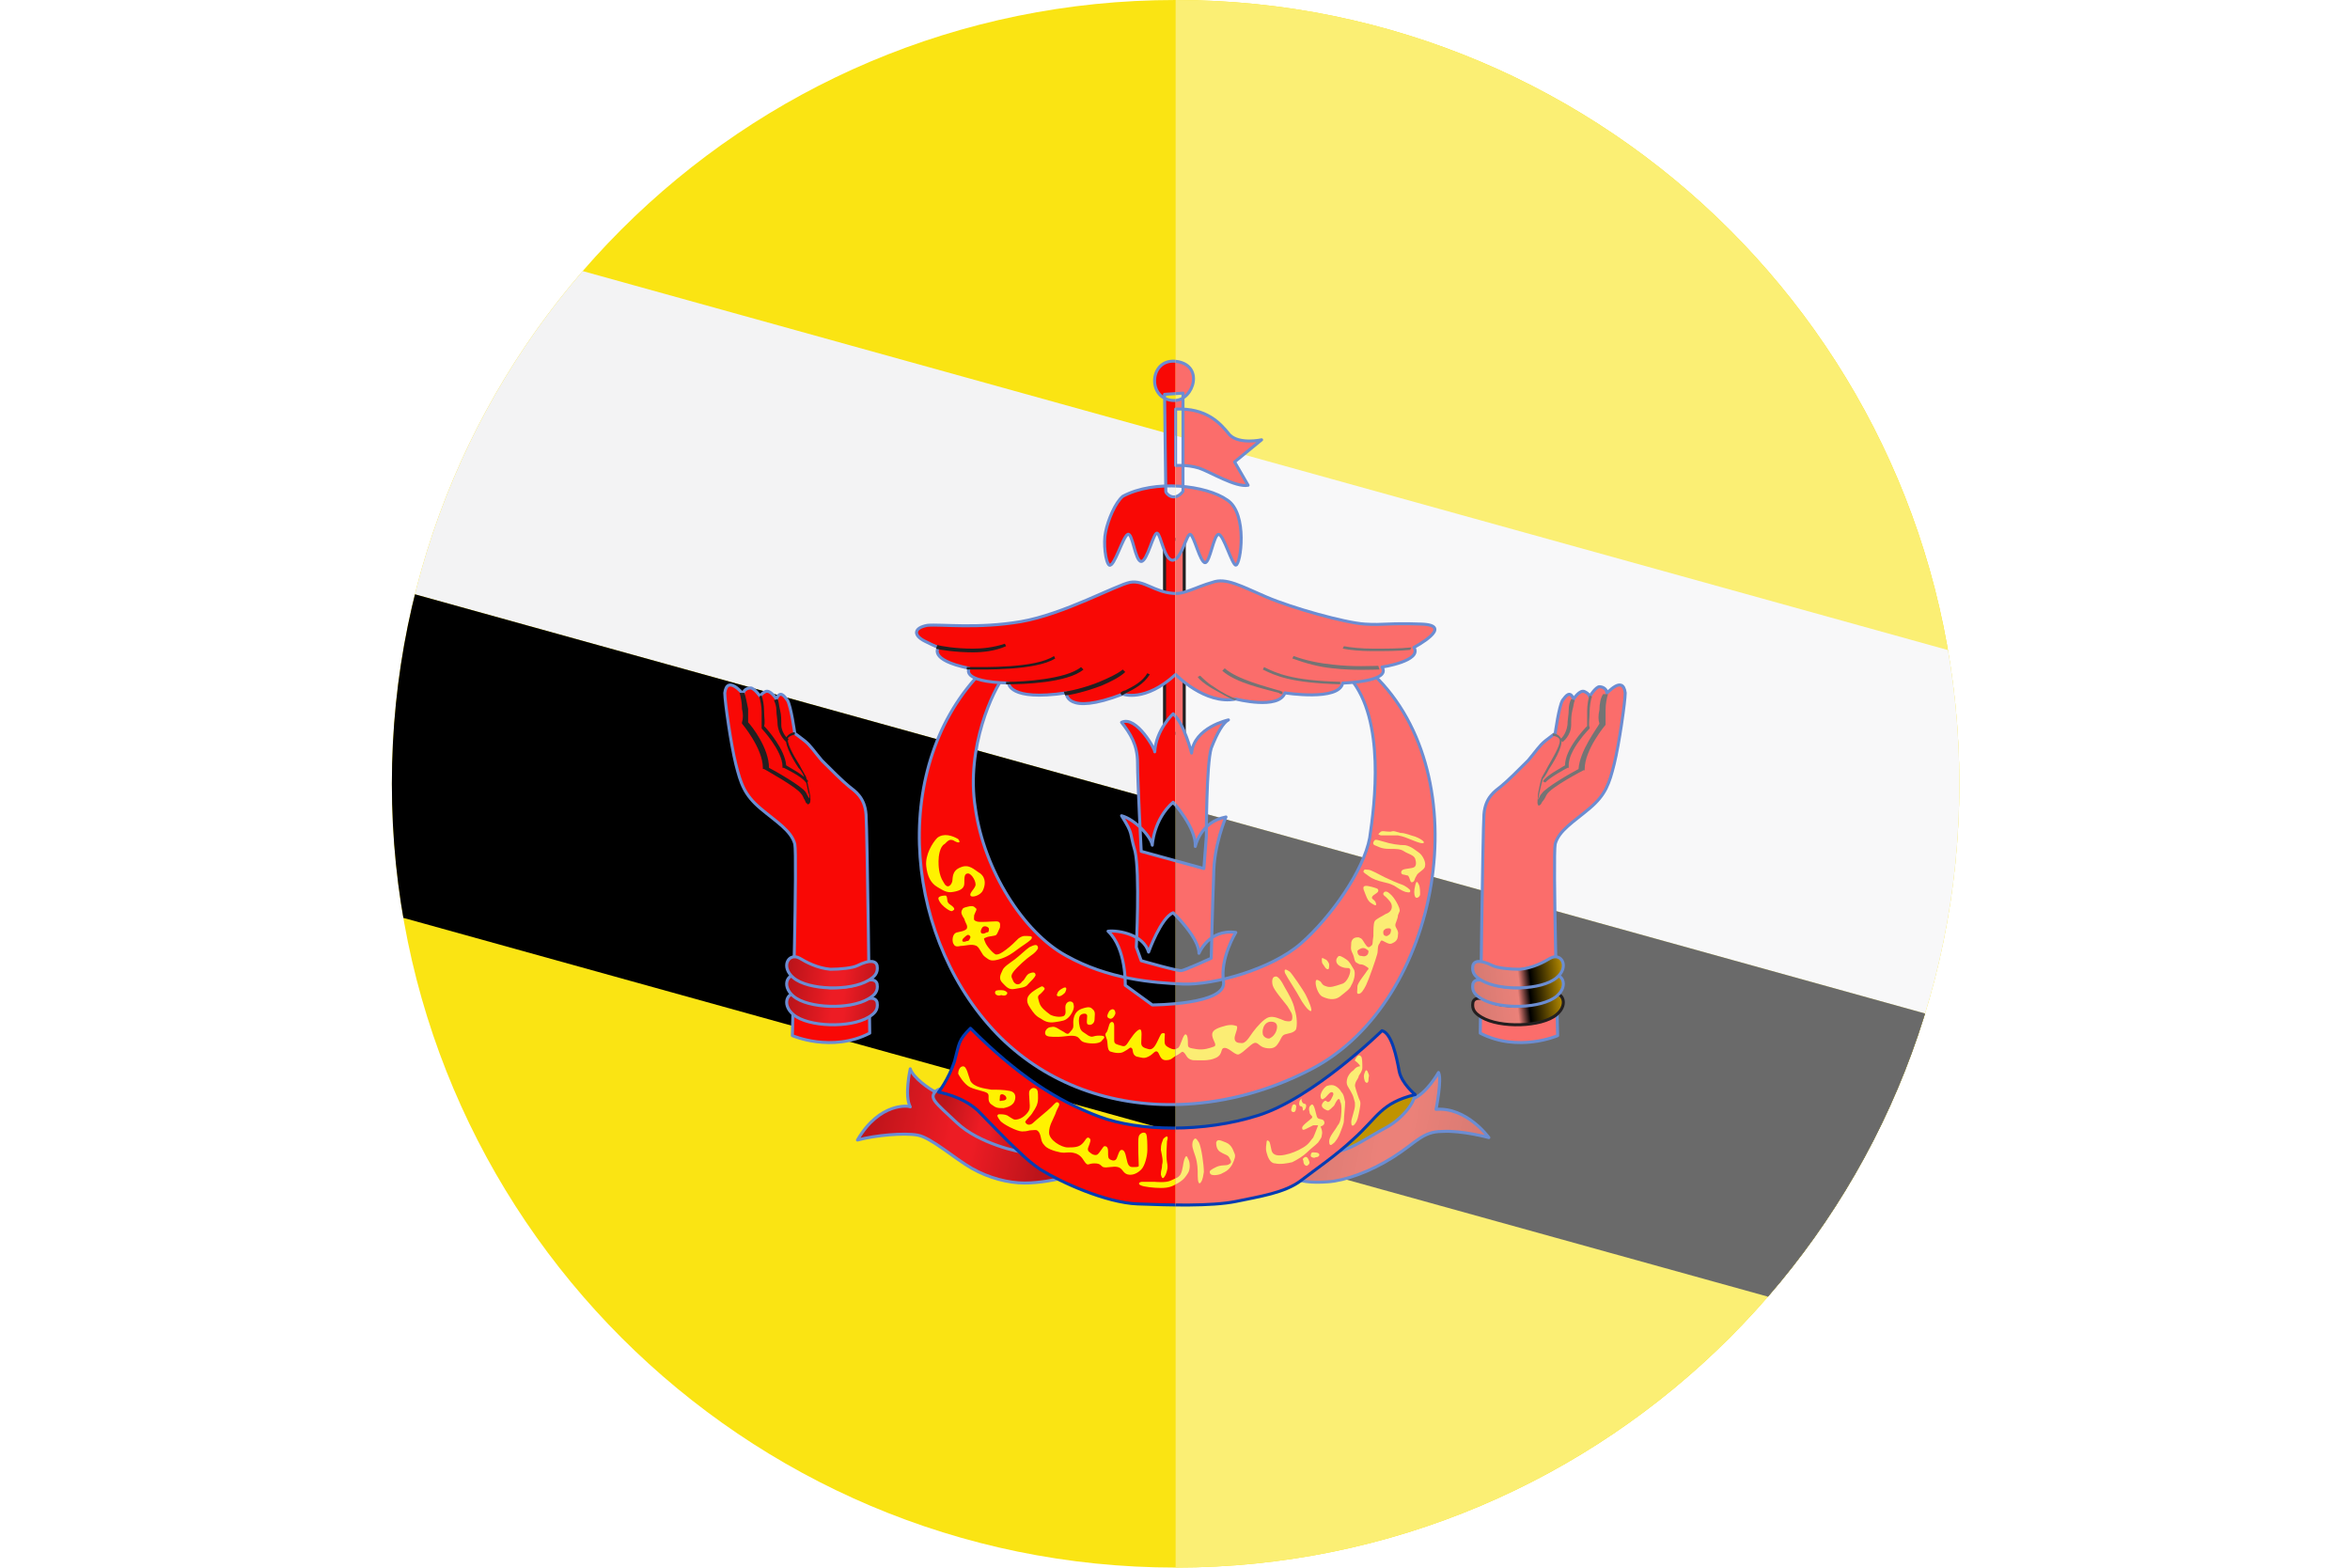 <svg xmlns="http://www.w3.org/2000/svg" xmlns:xlink="http://www.w3.org/1999/xlink" width="191.3" height="127.6" viewBox="0 0 191.3 127.6"><style type="text/css">.st0{clip-path:url(#SVGID_2_);} .st1{fill-rule:evenodd;clip-rule:evenodd;fill:#FAE413;} .st2{fill-rule:evenodd;clip-rule:evenodd;fill:#F3F3F4;} .st3{fill-rule:evenodd;clip-rule:evenodd;} .st4{fill-rule:evenodd;clip-rule:evenodd;fill:#F90805;stroke:#231F20;stroke-width:0.25;stroke-linecap:round;stroke-linejoin:round;stroke-miterlimit:2.414;} .st5{fill-rule:evenodd;clip-rule:evenodd;fill:url(#SVGID_3_);stroke:#6B8DD2;stroke-width:0.245;stroke-linecap:round;stroke-linejoin:round;stroke-miterlimit:2.414;} .st6{fill-rule:evenodd;clip-rule:evenodd;fill:#CF1126;stroke:#6B8DD2;stroke-width:0.245;stroke-linecap:round;stroke-linejoin:round;stroke-miterlimit:2.414;} .st7{fill-rule:evenodd;clip-rule:evenodd;fill:url(#SVGID_4_);stroke:#6B8DD2;stroke-width:0.245;stroke-linecap:round;stroke-linejoin:round;stroke-miterlimit:2.414;} .st8{fill-rule:evenodd;clip-rule:evenodd;fill:url(#SVGID_5_);stroke:#6B8DD2;stroke-width:0.245;stroke-linecap:round;stroke-linejoin:round;stroke-miterlimit:2.414;} .st9{fill-rule:evenodd;clip-rule:evenodd;fill:#F90805;stroke:#6B8DD2;stroke-width:0.245;stroke-linecap:round;stroke-linejoin:round;stroke-miterlimit:2.414;} .st10{fill-rule:evenodd;clip-rule:evenodd;fill:#F90805;stroke:#043CB2;stroke-width:0.245;stroke-linecap:round;stroke-linejoin:round;stroke-miterlimit:2.414;} .st11{fill:#231F20;} .st12{fill-rule:evenodd;clip-rule:evenodd;fill:url(#SVGID_6_);stroke:#6B8DD2;stroke-width:0.245;stroke-linecap:round;stroke-linejoin:round;stroke-miterlimit:2.414;} .st13{fill-rule:evenodd;clip-rule:evenodd;fill:url(#SVGID_7_);stroke:#6B8DD2;stroke-width:0.245;stroke-linecap:round;stroke-linejoin:round;stroke-miterlimit:2.414;} .st14{fill-rule:evenodd;clip-rule:evenodd;fill:url(#SVGID_8_);stroke:#6B8DD2;stroke-width:0.245;stroke-linecap:round;stroke-linejoin:round;stroke-miterlimit:2.414;} .st15{fill-rule:evenodd;clip-rule:evenodd;fill:url(#SVGID_9_);stroke:#231F20;stroke-width:0.245;stroke-linecap:round;stroke-linejoin:round;stroke-miterlimit:2.414;} .st16{fill-rule:evenodd;clip-rule:evenodd;fill:url(#SVGID_10_);stroke:#6B8DD2;stroke-width:0.245;stroke-linecap:round;stroke-linejoin:round;stroke-miterlimit:2.414;} .st17{fill-rule:evenodd;clip-rule:evenodd;fill:url(#SVGID_11_);stroke:#6B8DD2;stroke-width:0.245;stroke-linecap:round;stroke-linejoin:round;stroke-miterlimit:2.414;} .st18{fill-rule:evenodd;clip-rule:evenodd;fill:#FFF200;} .st19{clip-path:url(#SVGID_13_);} .st20{clip-path:url(#SVGID_15_);} .st21{fill-rule:evenodd;clip-rule:evenodd;fill:#FBEF74;} .st22{fill-rule:evenodd;clip-rule:evenodd;fill:#F8F8F9;} .st23{fill-rule:evenodd;clip-rule:evenodd;fill:#6A6A6A;} .st24{fill-rule:evenodd;clip-rule:evenodd;fill:#FB6D6B;stroke:#231F20;stroke-width:0.25;stroke-linecap:round;stroke-linejoin:round;stroke-miterlimit:2.414;} .st25{fill-rule:evenodd;clip-rule:evenodd;fill:url(#SVGID_16_);stroke:#6B8DD2;stroke-width:0.245;stroke-linecap:round;stroke-linejoin:round;stroke-miterlimit:2.414;} .st26{fill-rule:evenodd;clip-rule:evenodd;fill:#C09300;stroke:#6B8DD2;stroke-width:0.245;stroke-linecap:round;stroke-linejoin:round;stroke-miterlimit:2.414;} .st27{fill-rule:evenodd;clip-rule:evenodd;fill:url(#SVGID_17_);stroke:#6B8DD2;stroke-width:0.245;stroke-linecap:round;stroke-linejoin:round;stroke-miterlimit:2.414;} .st28{fill-rule:evenodd;clip-rule:evenodd;fill:url(#SVGID_18_);stroke:#6B8DD2;stroke-width:0.245;stroke-linecap:round;stroke-linejoin:round;stroke-miterlimit:2.414;} .st29{fill-rule:evenodd;clip-rule:evenodd;fill:#FB6D6B;stroke:#6B8DD2;stroke-width:0.245;stroke-linecap:round;stroke-linejoin:round;stroke-miterlimit:2.414;} .st30{fill-rule:evenodd;clip-rule:evenodd;fill:#FB6D6B;stroke:#043CB2;stroke-width:0.245;stroke-linecap:round;stroke-linejoin:round;stroke-miterlimit:2.414;} .st31{fill:#747474;} .st32{fill-rule:evenodd;clip-rule:evenodd;fill:url(#SVGID_19_);stroke:#6B8DD2;stroke-width:0.245;stroke-linecap:round;stroke-linejoin:round;stroke-miterlimit:2.414;} .st33{fill-rule:evenodd;clip-rule:evenodd;fill:url(#SVGID_20_);stroke:#6B8DD2;stroke-width:0.245;stroke-linecap:round;stroke-linejoin:round;stroke-miterlimit:2.414;} .st34{fill-rule:evenodd;clip-rule:evenodd;fill:url(#SVGID_21_);stroke:#6B8DD2;stroke-width:0.245;stroke-linecap:round;stroke-linejoin:round;stroke-miterlimit:2.414;} .st35{fill-rule:evenodd;clip-rule:evenodd;fill:url(#SVGID_22_);stroke:#231F20;stroke-width:0.245;stroke-linecap:round;stroke-linejoin:round;stroke-miterlimit:2.414;} .st36{fill-rule:evenodd;clip-rule:evenodd;fill:url(#SVGID_23_);stroke:#6B8DD2;stroke-width:0.245;stroke-linecap:round;stroke-linejoin:round;stroke-miterlimit:2.414;} .st37{fill-rule:evenodd;clip-rule:evenodd;fill:url(#SVGID_24_);stroke:#6B8DD2;stroke-width:0.245;stroke-linecap:round;stroke-linejoin:round;stroke-miterlimit:2.414;} .st38{fill-rule:evenodd;clip-rule:evenodd;fill:#FBED74;}</style><defs><path id="SVGID_1_" d="M95.7 0c35.2 0 63.8 28.6 63.8 63.8 0 35.2-28.6 63.8-63.8 63.8-35.2 0-63.8-28.6-63.8-63.8C31.9 28.6 60.4 0 95.7 0z"/></defs><clipPath id="SVGID_2_"><use xlink:href="#SVGID_1_" overflow="visible"/></clipPath><g class="st0"><path class="st1" d="M0 127.6h191.3V0H0v127.6z"/><path class="st2" d="M0 8.9L191.3 62v30.1L0 39V8.9z"/><path class="st3" d="M0 39l191.3 53.1v26.6L0 65.6V39z"/><path class="st4" d="M94.8 43.9h1.6v15.8h-1.6V43.9z"/><linearGradient id="SVGID_3_" gradientUnits="userSpaceOnUse" x1="-1311.219" y1="3962.325" x2="-1231.263" y2="3977.867" gradientTransform="matrix(.204 0 0 .204 372.652 -719.116)"><stop offset=".02" stop-color="#BC141A"/><stop offset=".471" stop-color="#ED1C24"/><stop offset=".596" stop-color="#ED1C24"/><stop offset=".98" stop-color="#BC141A"/></linearGradient><path class="st5" d="M104.8 95.7c1 .5 1.9.6 3.3.5 1.4-.1 3.4-.8 5.3-2s2.4-2.1 4-2.1c1.6-.1 3.8.5 3.8.5s-1.8-2.5-4.3-2.3c0 0 .5-2.5.2-3 0 0-1 1.8-2.2 2.2-1.2.4-7.5 3.6-7.5 3.6l-2.6 2.6z"/><path class="st6" d="M114.1 88.7c.5.2.8 0 1 .4.2.4-.8 1.9-2.3 2.7-1.5.8-2.7 1.7-3.8 1.9-1.1.2-1.1-.9-1-1 .1-.2 6.1-4 6.1-4z"/><linearGradient id="SVGID_4_" gradientUnits="userSpaceOnUse" x1="-1307.594" y1="3974.577" x2="-1235.082" y2="3989.99" gradientTransform="matrix(.204 0 0 .204 337.612 -722.089)"><stop offset=".02" stop-color="#BC141A"/><stop offset=".471" stop-color="#ED1C24"/><stop offset=".596" stop-color="#ED1C24"/><stop offset=".98" stop-color="#BC141A"/></linearGradient><path class="st7" d="M69.8 92.8c1.5-.4 3.8-.6 4.9-.4 1.1.2 3 1.9 4.4 2.7 1.4.8 3 1.2 4.3 1.2 1.3 0 2.6-.3 2.6-.3l-.6-2.6-6.7-4.4s-2 .1-2.5-.1-1.9-1.2-2.1-1.9c0 0-.5 2.2 0 3.1-.1-.1-2.5-.4-4.3 2.7z"/><linearGradient id="SVGID_5_" gradientUnits="userSpaceOnUse" x1="-1345.487" y1="3971.07" x2="-1310.425" y2="3979.165" gradientTransform="matrix(.204 0 0 .204 351.279 -721.093)"><stop offset=".03" stop-color="#BC141A"/><stop offset=".472" stop-color="#ED1C24"/><stop offset=".594" stop-color="#ED1C24"/><stop offset=".97" stop-color="#BC141A"/></linearGradient><path class="st8" d="M83.4 93.8c-.4 0-3.7-.7-5.5-2.4-1.8-1.7-2.3-2-1.7-2.6.6-.5 2.5-.1 2.5-.1s5 1.7 5 1.8c.2.1-.3 3.3-.3 3.3z"/><path class="st9" d="M91.3 58.8c.7.9 1.3 1.8 1.3 3.3 0 1.5.3 7.2.3 7.2l5.1 1.4.2-2.6s0-5.9.4-7.2c.5-1.3 1-2.1 1.4-2.3 0 0-2.8.6-3 2.7 0 0-.6-2.4-1.5-3.2 0 0-1.4 1.3-1.5 3.1.1-.1-1.5-3-2.7-2.4zM91.3 66.4c1.1.3 2.4 1.7 2.5 2.4 0 0 .1-2.1 1.7-3.5 0 0 1.9 2.1 1.8 3.6 0 0 .4-2 2.5-2.4 0 0-1 2.3-1 4.7-.1 2.5-.2 6.8-.2 6.8s-2.2 1-2.4 1c-.2.1-3.3-.8-3.3-.8l-.4-1.1s.3-6-.1-7.8c-.5-1.7-.1-1.3-1.1-2.9zM90.2 75.8c.9-.1 2.9.3 3.3 1.7 0 0 1-2.8 2-3.2 0 0 2.1 2 2.1 3.3 0 0 .8-2 3-1.7 0 0-1.3 2.1-1 4 .3 1.9-5.8 1.9-5.8 1.9l-2.2-1.6s.1-3-1.4-4.4zM81.7 55.1c-.8 1-3.1 5.7-2.3 10.7.7 5 3.9 10.1 7.4 12 3.4 1.9 7 2.2 9.5 2.3 2.5.1 7.2-1.2 9.6-3.3 2.4-2.1 5.1-5.9 5.6-8.6.4-2.7 1.3-9.6-1.6-13-2.9-3.4 1.9-.3 1.9-.3 8.7 8.3 5.5 26.6-5 32.1-4 2.1-7.8 2.8-10.7 2.9-5.7.2-10.8-1.7-14.6-5.4-7.8-7.7-9.2-21.7-1.8-29.6 4.2-4.5 2 .2 2 .2z"/><path class="st10" d="M79 83.7c-1 1-.9 1.2-1.3 2.7-.5 1.5-1.3 2.5-1.3 2.5s1.9.3 3.2 1.5c.8.8 2.1 2.2 3.3 3.3.6.6 1.2 1.1 1.8 1.5 1.6 1 5.3 2.7 7.9 2.8 2.6.1 6 .2 8-.2 1.9-.4 4-.7 5.3-1.7 1.3-1 2.8-2 4.3-3.4 2-1.8 2.2-2.9 5-3.6 0 0-1.1-.9-1.3-1.9-.2-1.1-.6-3.1-1.4-3.3 0 0-5.6 5.5-10.1 6.9-4.4 1.4-9.7 1.3-12.9.1-3.5-1.3-6.7-3.4-10.5-7.2z"/><path class="st9" d="M59 56.4c0 .7.5 4.2.9 5.8.4 1.6.7 2.5 2 3.6s2.5 1.8 2.8 2.9c.2 1-.2 15.6-.2 15.6s3.2 1.4 6.3-.2c0 0-.2-16.4-.3-17.8-.1-1.4-.9-1.9-1.4-2.3-.5-.4-1.5-1.4-2.2-2.1-.6-.7-.9-1.2-1.4-1.6-.5-.4-.8-.6-.8-.6s-.3-2.2-.6-2.7c-.3-.4-.6-.8-.9-.1 0 0-.5-.8-.9-.6-.4.2-.4.4-.4.4s-.5-.7-.8-.7c-.3 0-.6.2-.6.5 0 0-1.3-1.6-1.5-.1z"/><path class="st11" d="M60.6 56.4c.1.3.2.8.3 1.3v1.1c.3.3 1.7 2.1 1.7 3.7.4.2 2.7 1.5 3 2 .1.2.2.4.3.5 0-.1 0-.3-.1-.5-.1-.5-.2-1-.3-1.2-.1-.2-.2-.5-.5-.8-.6-.9-1.3-2.2-.9-2.6.3-.3.6-.3.6-.3v.2s-.2 0-.5.2c-.3.3.4 1.5.9 2.3.2.4.4.7.5.9.1.3.2.8.3 1.3.1.4.1.8 0 .9-.1.1-.2.1-.2 0-.1 0-.1-.1-.2-.3-.1-.1-.1-.3-.3-.5-.3-.5-3-2-3-2h-.1v-.1c0-1.6-1.7-3.6-1.7-3.6v-.1c.1-.3.1-.7 0-1.1 0-.5-.1-1-.2-1.3h.4zM62 56.6c.1.3.2.8.2 1.3s.1.9 0 1.2c.3.3 1.7 1.9 1.8 3.2.3.2 1.5.8 1.8 1.3l-.2.1c-.3-.5-1.8-1.2-1.8-1.2h-.1v-.1c0-1.3-1.7-3.1-1.7-3.1V58c0-.5-.1-1-.2-1.3l.2-.1zM63.3 56.9c.1.2.1.5.2.9s.1.8.1 1.2c0 .7.6 1.2.6 1.2l-.2.2s-.6-.5-.7-1.4c0-.4-.1-.8-.1-1.2 0-.3-.1-.6-.2-.8l.3-.1z"/><linearGradient id="SVGID_6_" gradientUnits="userSpaceOnUse" x1="-1315.726" y1="3991.423" x2="-1280.072" y2="3995.8" gradientTransform="matrix(.204 0 0 .204 332.901 -733.817)"><stop offset="0" stop-color="#BC141A"/><stop offset=".47" stop-color="#ED1C24"/><stop offset=".6" stop-color="#ED1C24"/><stop offset="1" stop-color="#BC141A"/></linearGradient><path class="st12" d="M65.1 81c.5.3 1.4.8 2.5.9.8 0 1.8-.1 2.2-.3 1-.5 1.5-.4 1.6 0 .1.6-.2.9-.7 1.2-1.5.9-4.9.8-6.1-.2-1.1-.9-.4-2.1.5-1.6z"/><linearGradient id="SVGID_7_" gradientUnits="userSpaceOnUse" x1="-1315.726" y1="3991.422" x2="-1280.072" y2="3995.8" gradientTransform="matrix(.204 0 0 .204 332.901 -735.304)"><stop offset="0" stop-color="#BC141A"/><stop offset=".47" stop-color="#ED1C24"/><stop offset=".6" stop-color="#ED1C24"/><stop offset="1" stop-color="#BC141A"/></linearGradient><path class="st13" d="M65.1 79.5c.5.3 1.4.8 2.5.9.8 0 1.8-.1 2.2-.3 1-.5 1.5-.4 1.6 0 .1.6-.2.9-.7 1.2-1.5.9-4.9.8-6.1-.2-1.1-.9-.4-2.1.5-1.6z"/><linearGradient id="SVGID_8_" gradientUnits="userSpaceOnUse" x1="-1315.728" y1="3991.421" x2="-1280.073" y2="3995.799" gradientTransform="matrix(.204 0 0 .204 332.901 -736.82)"><stop offset="0" stop-color="#BC141A"/><stop offset=".47" stop-color="#ED1C24"/><stop offset=".6" stop-color="#ED1C24"/><stop offset="1" stop-color="#BC141A"/></linearGradient><path class="st14" d="M65.1 78c.5.3 1.4.8 2.5.9.8 0 1.8-.1 2.2-.3 1-.5 1.5-.4 1.6 0 .1.6-.2.9-.7 1.2-1.5.9-4.9.8-6.1-.2-1.1-.9-.4-2.1.5-1.6z"/><path class="st9" d="M132.3 56.4c0 .7-.5 4.2-.9 5.8-.4 1.6-.7 2.5-2 3.6s-2.5 1.8-2.8 2.9c-.2 1 .2 15.6.2 15.6s-3.2 1.4-6.3-.2c0 0 .2-16.4.3-17.8.1-1.4.9-1.9 1.4-2.3.5-.4 1.5-1.4 2.2-2.1.6-.7.9-1.2 1.4-1.6.5-.4.8-.6.8-.6s.3-2.2.6-2.7c.3-.4.6-.8.9-.1 0 0 .5-.8.9-.6.4.2.4.4.4.4s.5-.8.8-.8c.3 0 .6.2.6.5 0 .1 1.3-1.5 1.5 0z"/><path class="st11" d="M130.9 56.5c-.1.3-.2.8-.2 1.3V59s-1.7 2-1.7 3.6v.1h-.1s-2.7 1.4-3 2c-.1.2-.2.4-.3.5-.1.1-.1.2-.2.3-.1.1-.2.1-.2 0-.1-.1 0-.5 0-.9.1-.5.2-1 .3-1.3.1-.2.3-.5.5-.9.5-.9 1.2-2 .9-2.3-.2-.2-.5-.2-.5-.2v-.2s.4 0 .6.3c.4.4-.3 1.7-.9 2.6-.2.4-.4.7-.5.8-.1.3-.2.8-.3 1.2 0 .2-.1.4-.1.5.1-.1.1-.3.3-.5.3-.5 2.6-1.8 3-2 .1-1.5 1.5-3.3 1.7-3.7-.1-.3-.1-.7 0-1.1 0-.5.1-1 .3-1.3h.4zM129.6 56.7c-.1.2-.2.8-.2 1.3s-.1 1 0 1.2v.1s-1.8 1.8-1.7 3.1v.1h-.1s-1.5.8-1.8 1.2l-.2-.1c.3-.5 1.5-1.1 1.8-1.3 0-1.3 1.5-2.9 1.8-3.2v-1.2c0-.5.1-1.1.2-1.3l.2.1zM128.2 57c-.1.2-.1.5-.2.8-.1.4-.1.8-.1 1.2 0 .9-.7 1.4-.7 1.4l-.2-.2s.5-.4.6-1.2c0-.4.1-.8.1-1.2 0-.4.1-.7.2-.9l.3.1z"/><linearGradient id="SVGID_9_" gradientUnits="userSpaceOnUse" x1="202.411" y1="3995.8" x2="166.756" y2="3991.423" gradientTransform="matrix(-.204 0 0 .204 161.271 -733.817)"><stop offset="0" stop-color="#BC141A"/><stop offset=".47" stop-color="#ED1C24"/><stop offset=".6" stop-color="#ED1C24"/><stop offset="1" stop-color="#BC141A"/></linearGradient><path class="st15" d="M126.2 81c-.5.3-1.4.8-2.5.9-.8 0-1.8-.1-2.2-.3-1-.5-1.5-.4-1.6 0-.1.6.2.9.7 1.2 1.5.9 4.9.8 6.1-.2 1.1-.9.4-2.1-.5-1.6z"/><linearGradient id="SVGID_10_" gradientUnits="userSpaceOnUse" x1="202.41" y1="3995.8" x2="166.756" y2="3991.422" gradientTransform="matrix(-.204 0 0 .204 161.271 -735.304)"><stop offset="0" stop-color="#BC141A"/><stop offset=".47" stop-color="#ED1C24"/><stop offset=".6" stop-color="#ED1C24"/><stop offset="1" stop-color="#BC141A"/></linearGradient><path class="st16" d="M126.2 79.5c-.5.3-1.4.8-2.5.9-.8 0-1.8-.1-2.2-.3-1-.5-1.5-.4-1.6 0-.1.6.2.9.7 1.2 1.5.9 4.9.8 6.1-.2 1.1-.9.4-2.1-.5-1.6z"/><linearGradient id="SVGID_11_" gradientUnits="userSpaceOnUse" x1="202.409" y1="3995.799" x2="166.754" y2="3991.421" gradientTransform="matrix(-.204 0 0 .204 161.271 -736.82)"><stop offset="0" stop-color="#BC141A"/><stop offset=".47" stop-color="#ED1C24"/><stop offset=".6" stop-color="#ED1C24"/><stop offset="1" stop-color="#BC141A"/></linearGradient><path class="st17" d="M126.2 78c-.5.3-1.4.8-2.5.9-.8 0-1.8-.1-2.2-.3-1-.5-1.5-.4-1.6 0-.1.6.2.9.7 1.2 1.5.9 4.9.8 6.1-.2 1.1-.9.4-2.1-.5-1.6z"/><path class="st18" d="M78 68.3c-.5-.3-1.2-.5-1.7-.1-.4.4-1 1.4-.9 2.3.1.9.4 1.4.9 1.7.5.3.8.5 1.3.4.6-.1.9-.3.9-.7 0-.5 0-.8.3-.8s.7.7.6 1c-.1.3-.5.6-.4.8.1.2.8 0 1-.4.2-.4.3-1-.2-1.4-.5-.3-.9-.8-1.6-.5-.8.3-.6 1-.7 1.2-.1.3-.4.6-.7 0-.4-.6-.4-1.4-.4-1.7 0-.4.1-1.2.5-1.4.3-.3.4-.4.7-.3.3.2.7.3.4-.1zm33.1 19c-.1.2-.1.4 0 .7.1.2.3.2.3-.1 0-.3.1-.3 0-.5-.1-.3-.2-.4-.3-.1zm-.9-.2c-.3.2-.4.4-.5.6-.1.3-.1.5 0 .7.1.2.4.6.5 1 .1.4.1.2.1.6 0 .3-.3 1.1-.3 1.3 0 .2 0 .4.2.3.2-.2.3-.4.4-.9.1-.5.2-.9.1-1.1-.1-.2-.3-.8-.4-1.2 0-.4.3-.6.3-.8.1-.2.3-.4.3-.7 0-.3 0-.8-.1-.9-.1-.1-.2-.2-.4.1-.2.3-.1.2.1.4s.2.2.2.3c-.3 0-.5.3-.5.3zm-1 3.1c0 .3 0 1.1-.3 1.4-.2.4-.7.9-.7 1.3 0 .3.1.4.3.2.2-.1.5-.6.6-.9.1-.3.3-.7.3-1 0-.3.1-1.1.1-1.5-.1-.4-.1-.6-.3-.8-.1-.2-.3-.4-.5-.5-.2-.1-.4-.1-.7 0-.3.2-.5.6-.5.8 0 .2.1.4.3.2.2-.1.4-.5.6-.5.1 0 .2.1.1.3-.1.2-.2.5-.4.5-.1 0-.1-.1-.2-.1s-.3.2-.3.4.4.4.5.4c.1 0 .3-.2.5-.4.1-.2.2-.4.3-.5.1-.1.2 0 .2.2.1.1.1.5.1.5zm-3.4-.6c0 .1-.1.2 0 .4.1.1.1 0 .2.1s0 .3.1.3.3-.3.2-.5c-.1-.1-.2 0-.3-.2-.1-.2 0-.2-.1-.3 0 .1 0 .1-.1.2zm-.6.4c0 .1-.2.4 0 .5.2.1.3-.1.3-.3.1-.3-.2-.4-.3-.2zm1.7 3.8c-.2 0-.2.2-.2.3 0 .1.3.2.4.1.2 0 .3-.1.3-.2s-.1-.2-.5-.2zm-.7.4c-.1.1-.2.1-.1.3 0 .2.1.4.3.4.1-.1.2-.1.2-.3-.1-.3-.2-.5-.4-.4zm-3.1-1.2c0 .2-.1.4 0 .8s.3.9.7.9c.4.1 1 0 1.4-.1.4-.2.9-.5 1.2-.8.3-.3.6-.5.9-.8.2-.3.3-.4.3-.6.1-.3-.1-.7-.1-.7s.4-.1.3-.4c-.1-.3-.5-.1-.6-.4-.1-.3-.2-1-.4-1-.2.1-.3.3-.2.6 0 .3.3.3.2.5-.2.2-.8.6-.8.8 0 .2.1.2.3.1l.6-.3h.4s-.3.8-.4 1c-.2.2-.3.5-.8.8-.5.3-1 .5-1.5.6s-1 .1-1.1-.4c-.1-.4-.1-.6-.2-.7-.1-.1-.2-.1-.2.1zm-3.7.8c.3.2.6.2.7.5.2.3.1.4-.1.5-.2.1-.6 0-1 .2s-.6.3-.5.5c.1.3.9.1 1 0 .2-.1.5-.2.8-.7.2-.4.3-.7.2-.9-.1-.2-.2-.7-.7-.9-.5-.2-.7-.3-.8 0 0 .5.2.7.4.8zm-2.3-.9c-.1.4 0 .6.2 1.2s.2 1.1.2 1.6.1.7.2.6c.1-.1.2-.2.3-.9 0-.6-.2-2-.4-2.4-.2-.3-.3-.5-.5-.1zM93 96.2h1s.9.1 1.3-.1.6-.2.8-.5c.2-.4.2-.9.3-1.2.1-.3.2-.4.3-.1.2.3.2.9 0 1.2-.2.3-.3.5-.8.8-.5.3-.8.4-1.4.4-.6 0-1.4-.1-1.6-.2-.3-.1-.2-.3.1-.3zm1.7-3.5c-.1.3-.2.4-.2.9.1.5.2.9.1 1.2 0 .4-.1.4-.1.8.1.4.2.4.4 0 .1-.3.2-.5.1-1-.1-.6 0-1.4 0-1.7.1-.3.1-.6-.3-.2zM82 90.8c.5.3.5.4.9.3.4-.1.8-.5.9-.8.1-.3-.1-1.3 0-1.5.1-.2.3-.3.5-.2.2.1.2.3.2.8s-.2.8-.4 1.1c-.2.4-.8.8-.6.9.1.2.4.2.6 0 .2-.2 1.2-1 1.5-1.3.3-.3.4-.5.6-.3.1.2-.1.3-.3.9-.2.5-.5.9-.5 1.5s1 1.2 1.5 1.2.9 0 1.2-.3c.3-.3.3-.5.5-.5.2.1.2.2.1.5s-.2.4-.1.6c.1.1.4.4.7.3.2-.1.5-.7.6-.7.1 0 .3 0 .3.4 0 .5 0 .6.2.7.2.1.4.1.5-.1.1-.2.2-.7.4-.7s.3.2.4.7c.1.5.2.7.5.7s.5 0 .5-.1-.1-2.1 0-2.4c.1-.3.5-.4.6-.2.1.2.1.9.1 1.3 0 .5-.2 1.3-.5 1.6-.3.3-.7.5-1.1.4-.4-.1-.4-.5-.8-.6-.4-.1-.9.1-1.2 0-.2-.1-.2-.3-.7-.3-.5 0-.5.2-.7 0-.2-.2-.3-.6-.8-.8-.6-.2-.8 0-1.3-.1s-1.1-.3-1.3-.6c-.3-.3-.2-.6-.4-1-.2-.3-.3-.2-.6-.2s-.3.1-.8.1c-.4 0-1.6-.6-1.8-.9-.2-.3-.3-.4-.1-.5.2 0 .5 0 .7.1zm-3.6-4c-.3 0-.4.4-.4.6.1.2.4.7.8 1 .4.3 1.4.4 1.6.6.2.2-.1.6.3.9.4.3.5.3 1 .3.5-.1.8-.3.9-.6.1-.3.1-.7-.4-.8-.5-.1-1-.1-1.5-.1-.6-.1-1.4-.2-1.7-.7-.2-.5-.3-1.2-.6-1.2zm3 2.4c0 .3-.1.5.1.4.3 0 .5-.1.4-.3 0-.1-.4-.4-.5-.1zm33.8-17.1c-.1.4-.1.7 0 .9.1.2.4 0 .4-.2s0-.6-.1-.8c-.1-.2-.2-.4-.3.1zm-2-4.4c-.5 0-.6-.1-.8 0-.2.2-.3.2 0 .3h1.4c.5.1.7.2 1.2.4s.8.3.9.2c.1-.1-.4-.4-.7-.5-.4-.1-.8-.3-1.2-.3-.4-.1-.5-.2-.8-.1zm-.6.8c-.4-.1-.6-.2-.7-.1-.1.1-.2.3 0 .4.3.1.5.3 1.2.3.6 0 .9 0 1.2.2.3.2.8.3.9.6.1.3.1.6-.1.7-.2.1-.7.1-.9.2-.2.1-.2.4.1.4.3.1.3 0 .4.2.1.2.1.5.3.4.2-.1.1-.2.3-.5.1-.3.7-.5.7-.8.1-.3-.2-.9-.5-1.1-.3-.2-.6-.5-1.1-.6-.5 0-1.2-.1-1.8-.3zm-1.2 2.8c.4.3.8.4 1.2.5.4.1.5.1.9.3.3.2.6.4.9.5.4.1.4 0 .4-.1s-.4-.4-.7-.5c-.3-.1-1-.4-1.4-.6-.4-.2-1.1-.6-1.3-.6-.3 0-.3-.1-.4.1-.1.1.3.3.4.4zm-.4 1.1c.2.5.3.9.6 1.1.3.2.5.3.4 0-.1-.3-.4-.3-.3-.5.1-.2.5-.3.5-.5s-.2-.2-.5-.3c-.4-.1-.8-.2-.7.2zm-1 4.3c0 .4-.1.5.1.9s.1.7.4.8c.3.2.2 0 .6.2.3.2.4.2.2.4-.1.2-.8 1-.8 1.3 0 .4-.1.6.1.6s.4-.3.6-.7c.2-.4.8-2.1.9-2.5.1-.3 0-.7.2-.9.1-.2.1-.3.3-.2.2.1.5.3.7.2.2-.1.5-.2.5-.7.1-.4-.3-.6-.2-.9.1-.3.2-.5.2-.7.1-.3.2-.3.1-.6s-.4-.8-.6-1c-.2-.2-.4-.4-.6-.3-.1.1-.2.2.1.4.3.3.5.5.5.8 0 .3-.2.5-.5.6-.3.2-.8.4-.9.6-.1.2-.1.7-.1 1.2-.1.5 0 .7-.2.8-.2.2-.3.1-.5-.2-.2-.3-.2-.4-.5-.5-.2 0-.5 0-.6.4zm.8.5c-.2.1-.2.1-.3.2 0 .1 0 .3.2.4.2 0 .3.1.5 0s.2-.3.2-.4c-.1-.1-.3-.3-.6-.2zm2-1.6c-.1.1-.2.1-.2.3 0 .2.1.3.3.3.2-.1.3-.2.3-.3.1-.3 0-.4-.4-.3zm-5.7 4.4c0 .3.2.9.5 1.1.4.2 1 .4 1.5 0s.8-.6.9-.9c.2-.3.4-1 .2-1.3-.2-.3-.3-.6-.6-.8-.3-.2-.6-.4-.7-.2-.2.2-.2.6.3.8.5.2.6 0 .7.2.1.2-.2 1.1-.7 1.2-.6.2-.9.3-1.2.2-.3-.1-.3-.1-.5-.4-.3-.2-.4-.2-.4.1zm.5-1.9c0 .1 0 .3.1.4.1.1.2.4.4.4.1 0 .1-.2.1-.4 0-.1-.2-.4-.3-.4-.2-.1-.3-.2-.3 0zm-3 1.1c.2.4 1 1.6 1.2 2 .2.4.7 1.1.9 1.1.2 0-.2-.9-.4-1.3s-1.1-1.7-1.3-1.9c-.3-.2-.5-.3-.4.1zm-14.3 4.2c-.1.3-.1.4-.2.6-.2.2-.1.3 0 .6s0 .9.3 1c.3.1.8.2 1.1 0 .4-.2.5-.4.6-.3.2.1 0 .5.4.7.5.1.6.2 1 0s.5-.5.7-.4c.2.1.2.7.7.7.5 0 .5-.2.9-.4s.4-.4.6-.2c.2.2.2.5.7.6.5 0 1.3.1 1.9-.2.6-.3.3-.8.7-.8.4 0 .9.7 1.2.5.4-.2.9-.8 1.2-.9.3-.1.4.3.9.4.5.1.8 0 1-.3.3-.4.3-.7.6-.8.3-.1.7-.1.9-.4.1-.3.1-1-.1-1.6-.1-.6-.5-1.3-.8-1.8-.3-.6-.6-1-.8-.9-.2 0-.3.3-.2.7.1.4.9 1.3 1.2 1.7.3.5.4.6.4.9 0 .3-.1.4-.6.3-.5-.2-.9-.4-1.3-.3-.4.1-1 .8-1.3 1.2-.3.4-.6 1-1 .9-.3 0-.5-.1-.5-.4 0-.3.4-1 .1-1-.3-.1-.6-.1-1.2.1s-.8.4-.7.8c.1.4.4.7.1.8-.3.1-.8.3-1.4.2-.6-.1-.7-.1-.7-.4 0-.3 0-.8-.2-.8s-.4 1-.6 1.1c-.2.1-.3.2-.7 0-.4-.2-.4-.3-.4-.7 0-.4.1-.5-.1-.5s-.2.1-.4.5-.4.9-.8.8c-.4-.1-.6-.2-.6-.5 0-.4.1-1.1-.1-1.1-.3 0-.8.8-1 1.1-.2.3-.3.3-.6.2-.3-.1-.5-.1-.5-.4v-1.2c0-.4-.3-.4-.4-.1zm12.5.8c.1.3.5.4.6.3.2-.1.4-.3.5-.6.1-.3.1-.6-.2-.7-.7-.2-1 .5-.9 1zm-12.5-1.9c-.1.2-.3.5 0 .6.2.1.4-.1.5-.4 0-.3-.2-.5-.5-.2zm-2.2-.2c-.3.1-.6.3-.7.8-.1.5.1.7-.2 1-.2.2-.2.4-.6.1-.4-.2-.7-.5-1-.4-.4 0-.6.4-.5.6.1.2.4.2 1 .2s1.2-.2 1.6 0c.3.2.2.4.8.5.6.1 1.1 0 1.2-.2.2-.2.4-.4-.2-.4-.6 0-.5.2-.9 0-.4-.3-.6-.3-.7-.7-.1-.4-.1-.7 0-.9.1-.2.6-.3.6 0s-.1.7.1.7c.2.1.5-.1.5-.4 0-.3.1-.6-.1-.8-.2-.2-.3-.3-.9-.1zm-1.5-1.7c-.2.1-.4.2-.5.4-.1.2-.1.3.1.3s.4-.2.5-.3c.1-.2.2-.5-.1-.4zm-2.2.1c-.3.2-.5.3-.7.6-.2.4 0 .7.2 1 .2.3.4.6.8.8.3.2.6.4 1.2.3.6-.1.8-.1 1.1-.4.2-.2.5-.7.4-1 0-.3-.4-.4-.6-.1-.2.3.1.8-.2 1-.2.1-.7.1-1.1-.1-.4-.3-.8-.6-.9-1-.1-.4-.2-.5.1-.7.3-.3.4-.4.3-.5-.2-.2-.2-.1-.6.1zm-2.4.3c-.1-.1-.2-.2-.5-.2s-.5 0-.5.2.3.3.5.2c.3.1.5 0 .5-.2zm1.8-3.7c-.3.2-.8.7-1.2 1-.4.3-.9.6-1 .9-.2.4-.3.7 0 1 .3.3.5.6 1 .5.5-.1.9-.1 1.1-.4.3-.3.5-.5.6-.7 0-.2-.1-.3-.4-.2-.4.1-.4.5-.7.7-.2.3-.5.3-.7 0-.1-.3-.3-.4 0-.8s1.1-1.1 1.4-1.3c.3-.2.5-.4.6-.6 0-.4-.3-.3-.7-.1zm-5.5-3c-.1.2 0 .4.2.7.1.4.3.5.2.8-.2.2-.4.2-.8.3-.4.1-.4.7-.3.9.1.2.2.3.6.2.4 0 .9-.2 1.3 0 .3.2.4.7.7.9.3.2.4.4 1.1.2.7-.2 1.1-.5 1.5-.8.4-.3.9-.6 1.1-.8.1-.1.2-.3-.1-.3-.3 0-.5-.1-.9.2-.3.3-.6.6-1 .9-.4.3-.6.4-.8.4-.2 0-.8-.7-.9-1-.1-.3-.2-.3.1-.4.2-.1.7-.1.8-.2.1-.1.2-.4.3-.6 0-.2.1-.5-.3-.5s-1.4.1-1.6 0c-.3-.1-.2-.2-.2-.5.1-.3.3-.5.1-.6-.1-.1-.2-.2-.6-.1-.4.1-.4.1-.5.3zm.1 2.3c.1-.1.3-.3.4-.3.1 0 .2.1.2.2-.1.2-.1.3-.3.3-.2.1-.5.1-.3-.2zm1.5-.8c.1-.2.2-.2.3-.2.1 0 .3.1.3.2 0 .2 0 .3-.2.3-.3.2-.6.1-.4-.3zm-3.5-2.4c.1.3.4.6.7.8.3.2.4.2.5.1.2-.1 0-.3-.3-.5s-.1-.5-.3-.7c-.1 0-.7 0-.6.3z"/><path class="st9" d="M95.5 48.3c-1.5-.1-2.4-1.1-3.5-.9-1.1.2-5.4 2.6-8.9 3.2-3.5.6-6.5.2-7.6.3-1.1.2-1.2.8-.2 1.3s1.1.5 1.1.5-.9 1 2.5 1.7c0 0-.8 1.1 3.2 1.2 0 0 0 1.5 4.7.8 0 0-.1 1.9 4.6.1 0 0 1.8.7 4.3-1.6 0 0 2.4 2.5 4.9 2 0 0 3.5.9 4-.5 0 0 4.4.7 4.7-.8 0 0 4-.1 3.2-1.3 0 0 3.3-.5 2.6-1.6 0 0 3.4-1.8.6-1.9-2.8-.1-3 .1-4.6 0-1.6-.1-5.9-1.3-8-2.2-2.1-.9-3.3-1.6-4.4-1.2-1.4.4-2.3 1-3.2.9z"/><path class="st11" d="M76.3 52.5c.3.1 1.5.3 2.9.3.8 0 1.7-.1 2.6-.4l.1.2c-.9.4-1.9.5-2.7.5-1.4 0-2.7-.2-3-.3l.1-.3zM78.7 54.3h.2c1.2 0 5.4.1 6.9-.9l.1.2c-1.6 1-5.8.9-7 .9h-.2v-.2zM81.9 55.5h.2c1.1 0 4.7-.2 5.9-1.2l.2.2c-1.3 1.1-5 1.2-6.1 1.2h-.2v-.2zM86.6 56.3c.3 0 1.7-.3 2.9-.8.7-.3 1.4-.6 1.9-1l.2.2c-.4.4-1.2.8-1.9 1.1-1.3.5-2.6.8-3 .8l-.1-.3zM91.2 56.4c.1-.1.3-.2.4-.2.6-.3 1.4-.7 1.8-1.4l.2.1c-.5.8-1.3 1.2-1.9 1.5-.2.1-.3.2-.4.2l-.1-.2zM100.5 57c-.3-.1-1.2-.6-1.9-1-.5-.3-1-.7-1.1-.9l.2-.1c.2.2.6.6 1.1.9.7.5 1.5.9 1.9 1l-.2.1zM104.4 56.5c-.1 0-.2 0-.3-.1-1.1-.3-3.5-.8-4.6-1.8l.2-.2c1 .9 3.4 1.5 4.4 1.8.1 0 .2.1.3.1v.2zM102.9 54.3c1 .5 2.3 1.1 6.2 1.2v.2c-4-.1-5.3-.7-6.3-1.2l.1-.2zM112.3 54.5c-.5 0-2.1.1-3.8-.1-1.1-.1-2.2-.4-3.3-.8l.1-.2c1.1.4 2.2.6 3.2.7 1.7.2 3.2.1 3.7.1l.1.3zM114.8 52.9c-1 .1-2.1.1-3.1.1s-1.9-.1-2.4-.2l.1-.2c.5.1 1.4.2 2.4.2s2.1 0 3.1-.1l-.1.2z"/><path class="st9" d="M91.4 40.4c-.6.5-1.2 1.9-1.4 2.9-.2.9 0 2.5.3 2.7.4.2 1.1-2.3 1.5-2.5.4-.2.6 2.2 1.1 2.2.5 0 1-2.4 1.3-2.3.3.1.6 2.3 1.3 2.2.7-.1 1.1-2.2 1.4-2.1.3.1.8 2.3 1.2 2.3.4 0 .7-2.3 1.1-2.3.4 0 1.1 2.5 1.4 2.5.4 0 1-4.2-.7-5.3-1.7-1.2-5.9-1.7-8.5-.3zM94.8 32.1l.1 7.9c0 .2.7.9 1.4 0v-8l-1.5.1zM95.6 29.4c2.5.2 1.6 3.2 0 3.2-2.2 0-2.1-3.3 0-3.2zM95.7 33.3v4.6s.9-.1 1.9.2c.9.3 3 1.6 4 1.4l-1.1-1.9 2.2-1.8s-1.8.4-2.6-.4c-.8-1-1.9-2.2-4.4-2.1z"/></g><defs><path id="SVGID_12_" d="M95.7 0c35.2 0 63.8 28.6 63.8 63.8 0 35.2-28.6 63.8-63.8 63.8V0z"/></defs><clipPath id="SVGID_13_"><use xlink:href="#SVGID_12_" overflow="visible"/></clipPath><g class="st19"><defs><path id="SVGID_14_" d="M95.7 0c35.2 0 63.8 28.6 63.8 63.8 0 35.2-28.6 63.8-63.8 63.8-35.2 0-63.8-28.6-63.8-63.8C31.9 28.6 60.4 0 95.7 0z"/></defs><clipPath id="SVGID_15_"><use xlink:href="#SVGID_14_" overflow="visible"/></clipPath><g class="st20"><path class="st21" d="M0 127.6h191.3V0H0v127.6z"/><path class="st22" d="M0 8.9L191.3 62v30.1L0 39V8.9z"/><path class="st23" d="M0 39l191.3 53.1v26.6L0 65.6V39z"/><path class="st24" d="M94.8 43.9h1.6v15.8h-1.6V43.9z"/><linearGradient id="SVGID_16_" gradientUnits="userSpaceOnUse" x1="-1311.219" y1="3962.325" x2="-1231.263" y2="3977.867" gradientTransform="matrix(.204 0 0 .204 372.652 -719.116)"><stop offset=".02" stop-color="#D67A72"/><stop offset=".471" stop-color="#EB8179"/><stop offset=".596" stop-color="#EB8179"/><stop offset=".98" stop-color="#D67A72"/></linearGradient><path class="st25" d="M104.8 95.7c1 .5 1.9.6 3.3.5 1.4-.1 3.4-.8 5.3-2s2.4-2.1 4-2.1c1.6-.1 3.8.5 3.8.5s-1.8-2.5-4.3-2.3c0 0 .5-2.5.2-3 0 0-1 1.8-2.2 2.2-1.2.4-7.5 3.6-7.5 3.6l-2.6 2.6z"/><path class="st26" d="M114.1 88.7c.5.2.8 0 1 .4.2.4-.8 1.9-2.3 2.7-1.5.8-2.7 1.7-3.8 1.9-1.1.2-1.1-.9-1-1 .1-.2 6.1-4 6.1-4z"/><linearGradient id="SVGID_17_" gradientUnits="userSpaceOnUse" x1="-1307.594" y1="3974.577" x2="-1235.082" y2="3989.99" gradientTransform="matrix(.204 0 0 .204 337.612 -722.089)"><stop offset=".02" stop-color="#D67A72"/><stop offset=".471" stop-color="#EB8179"/><stop offset=".596" stop-color="#EB8179"/><stop offset=".98" stop-color="#D67A72"/></linearGradient><path class="st27" d="M69.8 92.8c1.5-.4 3.8-.6 4.9-.4 1.1.2 3 1.9 4.4 2.7 1.4.8 3 1.2 4.3 1.2 1.3 0 2.6-.3 2.6-.3l-.6-2.6-6.7-4.4s-2 .1-2.5-.1-1.9-1.2-2.1-1.9c0 0-.5 2.2 0 3.1-.1-.1-2.5-.4-4.3 2.7z"/><linearGradient id="SVGID_18_" gradientUnits="userSpaceOnUse" x1="-1345.487" y1="3971.07" x2="-1310.425" y2="3979.165" gradientTransform="matrix(.204 0 0 .204 351.279 -721.093)"><stop offset=".03" stop-color="#D67A72"/><stop offset=".472" stop-color="#EB8179"/><stop offset=".594" stop-color="#EB8179"/><stop offset=".97" stop-color="#D67A72"/></linearGradient><path class="st28" d="M83.4 93.8c-.4 0-3.7-.7-5.5-2.4-1.8-1.7-2.3-2-1.7-2.6.6-.5 2.5-.1 2.5-.1s5 1.7 5 1.8c.2.1-.3 3.3-.3 3.3z"/><path class="st29" d="M91.3 58.8c.7.9 1.3 1.8 1.3 3.3 0 1.5.3 7.2.3 7.2l5.1 1.4.2-2.6s0-5.9.4-7.2c.5-1.3 1-2.1 1.4-2.3 0 0-2.8.6-3 2.7 0 0-.6-2.4-1.5-3.2 0 0-1.4 1.3-1.5 3.1.1-.1-1.5-3-2.7-2.4zM91.3 66.4c1.1.3 2.4 1.7 2.5 2.4 0 0 .1-2.1 1.7-3.5 0 0 1.9 2.1 1.8 3.6 0 0 .4-2 2.5-2.4 0 0-1 2.3-1 4.7-.1 2.5-.2 6.8-.2 6.8s-2.2 1-2.4 1c-.2.1-3.3-.8-3.3-.8l-.4-1.1s.3-6-.1-7.8c-.5-1.7-.1-1.3-1.1-2.9zM90.2 75.8c.9-.1 2.9.3 3.3 1.7 0 0 1-2.8 2-3.2 0 0 2.1 2 2.1 3.3 0 0 .8-2 3-1.7 0 0-1.3 2.1-1 4 .3 1.9-5.8 1.9-5.8 1.9l-2.2-1.6s.1-3-1.4-4.4zM81.7 55.1c-.8 1-3.1 5.7-2.3 10.7.7 5 3.9 10.1 7.4 12 3.4 1.9 7 2.2 9.5 2.3 2.5.1 7.2-1.2 9.6-3.3 2.4-2.1 5.1-5.9 5.6-8.6.4-2.7 1.3-9.6-1.6-13-2.9-3.4 1.9-.3 1.9-.3 8.7 8.3 5.5 26.6-5 32.1-4 2.1-7.8 2.8-10.7 2.9-5.7.2-10.8-1.7-14.6-5.4-7.8-7.7-9.2-21.7-1.8-29.6 4.2-4.5 2 .2 2 .2z"/><path class="st30" d="M79 83.7c-1 1-.9 1.2-1.3 2.7-.5 1.5-1.3 2.5-1.3 2.5s1.9.3 3.2 1.5c.8.8 2.1 2.2 3.3 3.3.6.6 1.2 1.1 1.8 1.5 1.6 1 5.3 2.7 7.9 2.8 2.6.1 6 .2 8-.2 1.9-.4 4-.7 5.3-1.7 1.3-1 2.8-2 4.3-3.4 2-1.8 2.2-2.9 5-3.6 0 0-1.1-.9-1.3-1.9-.2-1.1-.6-3.1-1.4-3.3 0 0-5.6 5.5-10.1 6.9-4.4 1.4-9.7 1.3-12.9.1-3.5-1.3-6.7-3.4-10.5-7.2z"/><path class="st29" d="M59 56.4c0 .7.5 4.2.9 5.8.4 1.6.7 2.5 2 3.6s2.5 1.8 2.8 2.9c.2 1-.2 15.6-.2 15.6s3.2 1.4 6.3-.2c0 0-.2-16.4-.3-17.8-.1-1.4-.9-1.9-1.4-2.3-.5-.4-1.5-1.4-2.2-2.1-.6-.7-.9-1.2-1.4-1.6-.5-.4-.8-.6-.8-.6s-.3-2.2-.6-2.7c-.3-.4-.6-.8-.9-.1 0 0-.5-.8-.9-.6-.4.2-.4.4-.4.4s-.5-.7-.8-.7c-.3 0-.6.2-.6.5 0 0-1.3-1.6-1.5-.1z"/><path class="st31" d="M60.6 56.4c.1.3.2.8.3 1.3v1.1c.3.3 1.7 2.1 1.7 3.7.4.2 2.7 1.5 3 2 .1.2.2.4.3.5 0-.1 0-.3-.1-.5-.1-.5-.2-1-.3-1.2-.1-.2-.2-.5-.5-.8-.6-.9-1.3-2.2-.9-2.6.3-.3.6-.3.6-.3v.2s-.2 0-.5.2c-.3.3.4 1.5.9 2.3.2.4.4.7.5.9.1.3.2.8.3 1.3.1.4.1.8 0 .9-.1.1-.2.1-.2 0-.1 0-.1-.1-.2-.3-.1-.1-.1-.3-.3-.5-.3-.5-3-2-3-2h-.1v-.1c0-1.6-1.7-3.6-1.7-3.6v-.1c.1-.3.1-.7 0-1.1 0-.5-.1-1-.2-1.3h.4zM62 56.6c.1.3.2.8.2 1.3s.1.9 0 1.2c.3.3 1.7 1.9 1.8 3.2.3.2 1.5.8 1.8 1.3l-.2.1c-.3-.5-1.8-1.2-1.8-1.2h-.1v-.1c0-1.3-1.7-3.1-1.7-3.1V58c0-.5-.1-1-.2-1.3l.2-.1zM63.3 56.9c.1.2.1.5.2.9s.1.8.1 1.2c0 .7.6 1.2.6 1.2l-.2.2s-.6-.5-.7-1.4c0-.4-.1-.8-.1-1.2 0-.3-.1-.6-.2-.8l.3-.1z"/><linearGradient id="SVGID_19_" gradientUnits="userSpaceOnUse" x1="-1315.726" y1="3991.423" x2="-1280.072" y2="3995.8" gradientTransform="matrix(.204 0 0 .204 332.901 -733.817)"><stop offset="0" stop-color="#D67A72"/><stop offset=".47" stop-color="#EB8179"/><stop offset=".6"/><stop offset="1" stop-color="#C09300"/></linearGradient><path class="st32" d="M65.1 81c.5.3 1.4.8 2.5.9.8 0 1.8-.1 2.2-.3 1-.5 1.5-.4 1.6 0 .1.6-.2.9-.7 1.2-1.5.9-4.9.8-6.1-.2-1.1-.9-.4-2.1.5-1.6z"/><linearGradient id="SVGID_20_" gradientUnits="userSpaceOnUse" x1="-1315.726" y1="3991.422" x2="-1280.072" y2="3995.8" gradientTransform="matrix(.204 0 0 .204 332.901 -735.304)"><stop offset="0" stop-color="#D67A72"/><stop offset=".47" stop-color="#EB8179"/><stop offset=".6"/><stop offset="1" stop-color="#C09300"/></linearGradient><path class="st33" d="M65.1 79.5c.5.3 1.4.8 2.5.9.8 0 1.8-.1 2.2-.3 1-.5 1.5-.4 1.6 0 .1.6-.2.9-.7 1.2-1.5.9-4.9.8-6.1-.2-1.1-.9-.4-2.1.5-1.6z"/><linearGradient id="SVGID_21_" gradientUnits="userSpaceOnUse" x1="-1315.728" y1="3991.421" x2="-1280.073" y2="3995.799" gradientTransform="matrix(.204 0 0 .204 332.901 -736.82)"><stop offset="0" stop-color="#D67A72"/><stop offset=".47" stop-color="#EB8179"/><stop offset=".6"/><stop offset="1" stop-color="#C09300"/></linearGradient><path class="st34" d="M65.1 78c.5.3 1.4.8 2.5.9.8 0 1.8-.1 2.2-.3 1-.5 1.5-.4 1.6 0 .1.6-.2.9-.7 1.2-1.5.9-4.9.8-6.1-.2-1.1-.9-.4-2.1.5-1.6z"/><path class="st29" d="M132.3 56.4c0 .7-.5 4.2-.9 5.8-.4 1.6-.7 2.5-2 3.6s-2.5 1.8-2.8 2.9c-.2 1 .2 15.6.2 15.6s-3.2 1.4-6.3-.2c0 0 .2-16.4.3-17.8.1-1.4.9-1.9 1.4-2.3.5-.4 1.5-1.4 2.2-2.1.6-.7.9-1.2 1.4-1.6.5-.4.8-.6.8-.6s.3-2.2.6-2.7c.3-.4.6-.8.9-.1 0 0 .5-.8.9-.6.4.2.4.4.4.4s.5-.8.8-.8c.3 0 .6.2.6.5 0 .1 1.3-1.5 1.5 0z"/><path class="st31" d="M130.9 56.5c-.1.3-.2.8-.2 1.3V59s-1.7 2-1.7 3.6v.1h-.1s-2.7 1.4-3 2c-.1.2-.2.4-.3.5-.1.1-.1.2-.2.3-.1.1-.2.1-.2 0-.1-.1 0-.5 0-.9.1-.5.2-1 .3-1.3.1-.2.3-.5.5-.9.5-.9 1.2-2 .9-2.3-.2-.2-.5-.2-.5-.2v-.2s.4 0 .6.3c.4.4-.3 1.7-.9 2.6-.2.4-.4.7-.5.8-.1.3-.2.8-.3 1.2 0 .2-.1.4-.1.5.1-.1.1-.3.3-.5.3-.5 2.6-1.8 3-2 .1-1.5 1.5-3.3 1.7-3.7-.1-.3-.1-.7 0-1.1 0-.5.1-1 .3-1.3h.4zM129.6 56.7c-.1.2-.2.8-.2 1.3s-.1 1 0 1.2v.1s-1.8 1.8-1.7 3.1v.1h-.1s-1.5.8-1.8 1.2l-.2-.1c.3-.5 1.5-1.1 1.8-1.3 0-1.3 1.5-2.9 1.8-3.2v-1.2c0-.5.1-1.1.2-1.3l.2.1zM128.2 57c-.1.2-.1.5-.2.8-.1.4-.1.8-.1 1.2 0 .9-.7 1.4-.7 1.4l-.2-.2s.5-.4.6-1.2c0-.4.1-.8.1-1.2 0-.4.1-.7.2-.9l.3.1z"/><linearGradient id="SVGID_22_" gradientUnits="userSpaceOnUse" x1="202.411" y1="3995.8" x2="166.756" y2="3991.423" gradientTransform="matrix(-.204 0 0 .204 161.271 -733.817)"><stop offset="0" stop-color="#D67A72"/><stop offset=".47" stop-color="#EB8179"/><stop offset=".6"/><stop offset="1" stop-color="#C09300"/></linearGradient><path class="st35" d="M126.2 81c-.5.3-1.4.8-2.5.9-.8 0-1.8-.1-2.2-.3-1-.5-1.5-.4-1.6 0-.1.6.2.9.7 1.2 1.5.9 4.9.8 6.1-.2 1.1-.9.4-2.1-.5-1.6z"/><linearGradient id="SVGID_23_" gradientUnits="userSpaceOnUse" x1="202.41" y1="3995.8" x2="166.756" y2="3991.422" gradientTransform="matrix(-.204 0 0 .204 161.271 -735.304)"><stop offset="0" stop-color="#D67A72"/><stop offset=".47" stop-color="#EB8179"/><stop offset=".6"/><stop offset="1" stop-color="#C09300"/></linearGradient><path class="st36" d="M126.2 79.5c-.5.3-1.4.8-2.5.9-.8 0-1.8-.1-2.2-.3-1-.5-1.5-.4-1.6 0-.1.6.2.9.7 1.2 1.5.9 4.9.8 6.1-.2 1.1-.9.4-2.1-.5-1.6z"/><linearGradient id="SVGID_24_" gradientUnits="userSpaceOnUse" x1="202.409" y1="3995.799" x2="166.754" y2="3991.421" gradientTransform="matrix(-.204 0 0 .204 161.271 -736.82)"><stop offset="0" stop-color="#D67A72"/><stop offset=".47" stop-color="#EB8179"/><stop offset=".6"/><stop offset="1" stop-color="#C09300"/></linearGradient><path class="st37" d="M126.2 78c-.5.3-1.4.8-2.5.9-.8 0-1.8-.1-2.2-.3-1-.5-1.5-.4-1.6 0-.1.6.2.9.7 1.2 1.5.9 4.9.8 6.1-.2 1.1-.9.4-2.1-.5-1.6z"/><path class="st38" d="M78 68.3c-.5-.3-1.2-.5-1.7-.1-.4.4-1 1.4-.9 2.3.1.9.4 1.4.9 1.7.5.3.8.5 1.3.4.6-.1.9-.3.9-.7 0-.5 0-.8.3-.8s.7.7.6 1c-.1.3-.5.6-.4.8.1.2.8 0 1-.4.2-.4.3-1-.2-1.4-.5-.3-.9-.8-1.6-.5-.8.3-.6 1-.7 1.2-.1.3-.4.6-.7 0-.4-.6-.4-1.4-.4-1.7 0-.4.1-1.2.5-1.4.3-.3.4-.4.7-.3.3.2.7.3.4-.1zm33.1 19c-.1.2-.1.4 0 .7.1.2.3.2.3-.1 0-.3.1-.3 0-.5-.1-.3-.2-.4-.3-.1zm-.9-.2c-.3.2-.4.4-.5.6-.1.3-.1.5 0 .7.1.2.4.6.5 1 .1.4.1.2.1.6 0 .3-.3 1.1-.3 1.3 0 .2 0 .4.2.3.2-.2.3-.4.4-.9.1-.5.2-.9.1-1.1-.1-.2-.3-.8-.4-1.2 0-.4.3-.6.3-.8.1-.2.3-.4.3-.7 0-.3 0-.8-.1-.9-.1-.1-.2-.2-.4.1-.2.3-.1.2.1.4s.2.2.2.3c-.3 0-.5.3-.5.3zm-1 3.1c0 .3 0 1.1-.3 1.4-.2.4-.7.9-.7 1.3 0 .3.1.4.3.2.2-.1.5-.6.6-.9.1-.3.3-.7.3-1 0-.3.1-1.1.1-1.5-.1-.4-.1-.6-.3-.8-.1-.2-.3-.4-.5-.5-.2-.1-.4-.1-.7 0-.3.2-.5.6-.5.8 0 .2.1.4.3.2.2-.1.4-.5.6-.5.1 0 .2.1.1.3-.1.2-.2.5-.4.5-.1 0-.1-.1-.2-.1s-.3.2-.3.4.4.4.5.4c.1 0 .3-.2.5-.4.1-.2.2-.4.3-.5.1-.1.2 0 .2.2.1.1.1.5.1.5zm-3.4-.6c0 .1-.1.2 0 .4.1.1.1 0 .2.1s0 .3.1.3.3-.3.2-.5c-.1-.1-.2 0-.3-.2-.1-.2 0-.2-.1-.3 0 .1 0 .1-.1.2zm-.6.4c0 .1-.2.4 0 .5.2.1.3-.1.3-.3.1-.3-.2-.4-.3-.2zm1.7 3.8c-.2 0-.2.2-.2.3 0 .1.3.2.4.1.2 0 .3-.1.3-.2s-.1-.2-.5-.2zm-.7.4c-.1.1-.2.1-.1.3 0 .2.1.4.3.4.1-.1.2-.1.2-.3-.1-.3-.2-.5-.4-.4zm-3.1-1.2c0 .2-.1.4 0 .8s.3.9.7.9c.4.1 1 0 1.4-.1.4-.2.9-.5 1.2-.8.3-.3.6-.5.9-.8.2-.3.3-.4.3-.6.1-.3-.1-.7-.1-.7s.4-.1.3-.4c-.1-.3-.5-.1-.6-.4-.1-.3-.2-1-.4-1-.2.1-.3.3-.2.6 0 .3.3.3.2.5-.2.2-.8.6-.8.8 0 .2.1.2.3.1l.6-.3h.4s-.3.8-.4 1c-.2.2-.3.5-.8.8-.5.3-1 .5-1.5.6s-1 .1-1.1-.4c-.1-.4-.1-.6-.2-.7-.1-.1-.2-.1-.2.1zm-3.7.8c.3.2.6.2.7.5.2.3.1.4-.1.5-.2.1-.6 0-1 .2s-.6.3-.5.5c.1.3.9.1 1 0 .2-.1.5-.2.8-.7.2-.4.3-.7.2-.9-.1-.2-.2-.7-.7-.9-.5-.2-.7-.3-.8 0 0 .5.2.7.4.8zm-2.3-.9c-.1.4 0 .6.2 1.2s.2 1.1.2 1.6.1.7.2.6c.1-.1.2-.2.3-.9 0-.6-.2-2-.4-2.4-.2-.3-.3-.5-.5-.1zM93 96.2h1s.9.1 1.3-.1.6-.2.8-.5c.2-.4.2-.9.3-1.2.1-.3.2-.4.3-.1.2.3.2.9 0 1.2-.2.3-.3.5-.8.8-.5.3-.8.4-1.4.4-.6 0-1.4-.1-1.6-.2-.3-.1-.2-.3.1-.3zm1.7-3.5c-.1.3-.2.4-.2.9.1.5.2.9.1 1.2 0 .4-.1.4-.1.8.1.4.2.4.4 0 .1-.3.2-.5.1-1-.1-.6 0-1.4 0-1.7.1-.3.1-.6-.3-.2zM82 90.8c.5.3.5.4.9.3.4-.1.8-.5.9-.8.1-.3-.1-1.3 0-1.5.1-.2.3-.3.5-.2.2.1.2.3.2.8s-.2.8-.4 1.1c-.2.4-.8.8-.6.9.1.2.4.2.6 0 .2-.2 1.2-1 1.5-1.3.3-.3.4-.5.6-.3.1.2-.1.3-.3.9-.2.5-.5.9-.5 1.5s1 1.2 1.5 1.2.9 0 1.2-.3c.3-.3.3-.5.5-.5.2.1.2.2.1.5s-.2.4-.1.6c.1.1.4.4.7.3.2-.1.5-.7.6-.7.1 0 .3 0 .3.4 0 .5 0 .6.2.7.2.1.4.1.5-.1.1-.2.2-.7.4-.7s.3.2.4.7c.1.5.2.7.5.7s.5 0 .5-.1-.1-2.1 0-2.4c.1-.3.5-.4.6-.2.1.2.1.9.1 1.3 0 .5-.2 1.3-.5 1.6-.3.3-.7.5-1.1.4-.4-.1-.4-.5-.8-.6-.4-.1-.9.1-1.2 0-.2-.1-.2-.3-.7-.3-.5 0-.5.2-.7 0-.2-.2-.3-.6-.8-.8-.6-.2-.8 0-1.3-.1s-1.1-.3-1.3-.6c-.3-.3-.2-.6-.4-1-.2-.3-.3-.2-.6-.2s-.3.1-.8.1c-.4 0-1.6-.6-1.8-.9-.2-.3-.3-.4-.1-.5.2 0 .5 0 .7.1zm-3.6-4c-.3 0-.4.4-.4.6.1.2.4.7.8 1 .4.3 1.4.4 1.6.6.2.2-.1.6.3.9.4.3.5.3 1 .3.5-.1.8-.3.9-.6.1-.3.1-.7-.4-.8-.5-.1-1-.1-1.5-.1-.6-.1-1.4-.2-1.7-.7-.2-.5-.3-1.2-.6-1.2zm3 2.4c0 .3-.1.5.1.4.3 0 .5-.1.4-.3 0-.1-.4-.4-.5-.1zm33.8-17.1c-.1.4-.1.7 0 .9.1.2.4 0 .4-.2s0-.6-.1-.8c-.1-.2-.2-.4-.3.1zm-2-4.4c-.5 0-.6-.1-.8 0-.2.2-.3.2 0 .3h1.4c.5.1.7.2 1.2.4s.8.3.9.2c.1-.1-.4-.4-.7-.5-.4-.1-.8-.3-1.2-.3-.4-.1-.5-.2-.8-.1zm-.6.8c-.4-.1-.6-.2-.7-.1-.1.1-.2.3 0 .4.3.1.5.3 1.2.3.6 0 .9 0 1.2.2.3.2.8.3.9.6.1.3.1.6-.1.7-.2.1-.7.1-.9.2-.2.1-.2.4.1.4.3.1.3 0 .4.2.1.2.1.5.3.4.2-.1.1-.2.3-.5.1-.3.7-.5.7-.8.1-.3-.2-.9-.5-1.1-.3-.2-.6-.5-1.1-.6-.5 0-1.2-.1-1.8-.3zm-1.2 2.8c.4.3.8.4 1.2.5.4.1.5.1.9.3.3.2.6.4.9.5.4.1.4 0 .4-.1s-.4-.4-.7-.5c-.3-.1-1-.4-1.4-.6-.4-.2-1.1-.6-1.3-.6-.3 0-.3-.1-.4.1-.1.1.3.3.4.4zm-.4 1.1c.2.5.3.9.6 1.1.3.2.5.3.4 0-.1-.3-.4-.3-.3-.5.1-.2.5-.3.5-.5s-.2-.2-.5-.3c-.4-.1-.8-.2-.7.2zm-1 4.3c0 .4-.1.5.1.9s.1.7.4.8c.3.2.2 0 .6.2.3.2.4.2.2.4-.1.2-.8 1-.8 1.3 0 .4-.1.6.1.6s.4-.3.6-.7c.2-.4.8-2.1.9-2.5.1-.3 0-.7.2-.9.1-.2.1-.3.3-.2.2.1.5.3.7.2.2-.1.5-.2.5-.7.1-.4-.3-.6-.2-.9.1-.3.2-.5.2-.7.1-.3.2-.3.1-.6s-.4-.8-.6-1c-.2-.2-.4-.4-.6-.3-.1.1-.2.2.1.4.3.3.5.5.5.8 0 .3-.2.5-.5.6-.3.2-.8.4-.9.6-.1.2-.1.7-.1 1.2-.1.5 0 .7-.2.8-.2.2-.3.1-.5-.2-.2-.3-.2-.4-.5-.5-.2 0-.5 0-.6.4zm.8.5c-.2.1-.2.1-.3.2 0 .1 0 .3.2.4.2 0 .3.1.5 0s.2-.3.2-.4c-.1-.1-.3-.3-.6-.2zm2-1.6c-.1.1-.2.1-.2.3 0 .2.1.3.3.3.2-.1.3-.2.3-.3.1-.3 0-.4-.4-.3zm-5.7 4.4c0 .3.2.9.5 1.1.4.2 1 .4 1.5 0s.8-.6.9-.9c.2-.3.4-1 .2-1.3-.2-.3-.3-.6-.6-.8-.3-.2-.6-.4-.7-.2-.2.2-.2.6.3.8.5.2.6 0 .7.2.1.2-.2 1.1-.7 1.2-.6.2-.9.3-1.2.2-.3-.1-.3-.1-.5-.4-.3-.2-.4-.2-.4.1zm.5-1.9c0 .1 0 .3.1.4.1.1.2.4.4.4.1 0 .1-.2.1-.4 0-.1-.2-.4-.3-.4-.2-.1-.3-.2-.3 0zm-3 1.1c.2.4 1 1.6 1.2 2 .2.4.7 1.1.9 1.1.2 0-.2-.9-.4-1.3s-1.1-1.7-1.3-1.9c-.3-.2-.5-.3-.4.1zm-14.3 4.2c-.1.3-.1.4-.2.6-.2.2-.1.3 0 .6s0 .9.3 1c.3.1.8.2 1.1 0 .4-.2.5-.4.6-.3.2.1 0 .5.4.7.5.1.6.2 1 0s.5-.5.7-.4c.2.1.2.7.7.7.5 0 .5-.2.9-.4s.4-.4.6-.2c.2.2.2.5.7.6.5 0 1.3.1 1.9-.2.6-.3.3-.8.7-.8.4 0 .9.7 1.2.5.4-.2.9-.8 1.2-.9.3-.1.4.3.9.4.5.1.8 0 1-.3.3-.4.3-.7.6-.8.3-.1.7-.1.9-.4.1-.3.1-1-.1-1.6-.1-.6-.5-1.3-.8-1.8-.3-.6-.6-1-.8-.9-.2 0-.3.3-.2.7.1.4.9 1.3 1.2 1.7.3.5.4.6.4.9 0 .3-.1.4-.6.3-.5-.2-.9-.4-1.3-.3-.4.1-1 .8-1.3 1.2-.3.4-.6 1-1 .9-.3 0-.5-.1-.5-.4 0-.3.4-1 .1-1-.3-.1-.6-.1-1.2.1s-.8.4-.7.8c.1.4.4.7.1.8-.3.1-.8.3-1.4.2-.6-.1-.7-.1-.7-.4 0-.3 0-.8-.2-.8s-.4 1-.6 1.1c-.2.1-.3.2-.7 0-.4-.2-.4-.3-.4-.7 0-.4.1-.5-.1-.5s-.2.1-.4.5-.4.9-.8.8c-.4-.1-.6-.2-.6-.5 0-.4.1-1.1-.1-1.1-.3 0-.8.8-1 1.1-.2.3-.3.3-.6.2-.3-.1-.5-.1-.5-.4v-1.2c0-.4-.3-.4-.4-.1zm12.5.8c.1.3.5.4.6.3.2-.1.4-.3.5-.6.1-.3.1-.6-.2-.7-.7-.2-1 .5-.9 1zm-12.5-1.9c-.1.2-.3.5 0 .6.2.1.4-.1.5-.4 0-.3-.2-.5-.5-.2zm-2.2-.2c-.3.1-.6.3-.7.8-.1.5.1.7-.2 1-.2.2-.2.4-.6.1-.4-.2-.7-.5-1-.4-.4 0-.6.4-.5.6.1.2.4.2 1 .2s1.2-.2 1.6 0c.3.2.2.4.8.5.6.1 1.1 0 1.2-.2.2-.2.4-.4-.2-.4-.6 0-.5.2-.9 0-.4-.3-.6-.3-.7-.7-.1-.4-.1-.7 0-.9.1-.2.6-.3.6 0s-.1.7.1.7c.2.1.5-.1.5-.4 0-.3.1-.6-.1-.8-.2-.2-.3-.3-.9-.1zm-1.5-1.7c-.2.1-.4.2-.5.4-.1.2-.1.3.1.3s.4-.2.5-.3c.1-.2.2-.5-.1-.4zm-2.2.1c-.3.2-.5.3-.7.6-.2.4 0 .7.2 1 .2.3.4.6.8.8.3.2.6.4 1.2.3.6-.1.8-.1 1.1-.4.2-.2.5-.7.4-1 0-.3-.4-.4-.6-.1-.2.3.1.8-.2 1-.2.1-.7.1-1.1-.1-.4-.3-.8-.6-.9-1-.1-.4-.2-.5.1-.7.3-.3.4-.4.3-.5-.2-.2-.2-.1-.6.1zm-2.4.3c-.1-.1-.2-.2-.5-.2s-.5 0-.5.2.3.3.5.2c.3.1.5 0 .5-.2zm1.8-3.7c-.3.2-.8.7-1.2 1-.4.3-.9.6-1 .9-.2.4-.3.7 0 1 .3.3.5.6 1 .5.5-.1.9-.1 1.1-.4.3-.3.5-.5.6-.7 0-.2-.1-.3-.4-.2-.4.1-.4.5-.7.7-.2.3-.5.3-.7 0-.1-.3-.3-.4 0-.8s1.1-1.1 1.4-1.3c.3-.2.5-.4.6-.6 0-.4-.3-.3-.7-.1zm-5.5-3c-.1.2 0 .4.2.7.1.4.3.5.2.8-.2.2-.4.2-.8.3-.4.1-.4.7-.3.9.1.2.2.3.6.2.4 0 .9-.2 1.3 0 .3.2.4.7.7.9.3.2.4.4 1.1.2.7-.2 1.1-.5 1.5-.8.4-.3.9-.6 1.1-.8.1-.1.2-.3-.1-.3-.3 0-.5-.1-.9.2-.3.3-.6.6-1 .9-.4.3-.6.4-.8.4-.2 0-.8-.7-.9-1-.1-.3-.2-.3.1-.4.2-.1.7-.1.8-.2.1-.1.2-.4.3-.6 0-.2.1-.5-.3-.5s-1.4.1-1.6 0c-.3-.1-.2-.2-.2-.5.1-.3.3-.5.1-.6-.1-.1-.2-.2-.6-.1-.4.1-.4.1-.5.3zm.1 2.3c.1-.1.3-.3.4-.3.1 0 .2.1.2.2-.1.2-.1.3-.3.3-.2.1-.5.1-.3-.2zm1.5-.8c.1-.2.2-.2.3-.2.1 0 .3.1.3.2 0 .2 0 .3-.2.3-.3.2-.6.1-.4-.3zm-3.5-2.4c.1.3.4.6.7.8.3.2.4.2.5.1.2-.1 0-.3-.3-.5s-.1-.5-.3-.7c-.1 0-.7 0-.6.3z"/><path class="st29" d="M95.5 48.3c-1.5-.1-2.4-1.1-3.5-.9-1.1.2-5.4 2.6-8.9 3.2-3.5.6-6.5.2-7.6.3-1.1.2-1.2.8-.2 1.3s1.1.5 1.1.5-.9 1 2.5 1.7c0 0-.8 1.1 3.2 1.2 0 0 0 1.5 4.7.8 0 0-.1 1.9 4.6.1 0 0 1.8.7 4.3-1.6 0 0 2.4 2.5 4.9 2 0 0 3.5.9 4-.5 0 0 4.4.7 4.7-.8 0 0 4-.1 3.2-1.3 0 0 3.3-.5 2.6-1.6 0 0 3.4-1.8.6-1.9-2.8-.1-3 .1-4.6 0-1.6-.1-5.9-1.3-8-2.2-2.1-.9-3.3-1.6-4.4-1.2-1.4.4-2.3 1-3.2.9z"/><path class="st31" d="M76.3 52.5c.3.1 1.5.3 2.9.3.8 0 1.7-.1 2.6-.4l.1.2c-.9.4-1.9.5-2.7.5-1.4 0-2.7-.2-3-.3l.1-.3zM78.7 54.3h.2c1.2 0 5.4.1 6.9-.9l.1.2c-1.6 1-5.8.9-7 .9h-.2v-.2zM81.9 55.5h.2c1.1 0 4.7-.2 5.9-1.2l.2.2c-1.3 1.1-5 1.2-6.1 1.2h-.2v-.2zM86.6 56.3c.3 0 1.7-.3 2.9-.8.7-.3 1.4-.6 1.9-1l.2.2c-.4.4-1.2.8-1.9 1.1-1.3.5-2.6.8-3 .8l-.1-.3zM91.2 56.4c.1-.1.3-.2.4-.2.6-.3 1.4-.7 1.8-1.4l.2.1c-.5.8-1.3 1.2-1.9 1.5-.2.1-.3.2-.4.2l-.1-.2zM100.5 57c-.3-.1-1.2-.6-1.9-1-.5-.3-1-.7-1.1-.9l.2-.1c.2.2.6.6 1.1.9.7.5 1.5.9 1.9 1l-.2.1zM104.4 56.5c-.1 0-.2 0-.3-.1-1.1-.3-3.5-.8-4.6-1.8l.2-.2c1 .9 3.4 1.5 4.4 1.8.1 0 .2.1.3.1v.2zM102.9 54.3c1 .5 2.3 1.1 6.2 1.2v.2c-4-.1-5.3-.7-6.3-1.2l.1-.2zM112.3 54.5c-.5 0-2.1.1-3.8-.1-1.1-.1-2.2-.4-3.3-.8l.1-.2c1.1.4 2.2.6 3.2.7 1.7.2 3.2.1 3.7.1l.1.3zM114.8 52.9c-1 .1-2.1.1-3.1.1s-1.9-.1-2.4-.2l.1-.2c.5.1 1.4.2 2.4.2s2.1 0 3.1-.1l-.1.2z"/><path class="st29" d="M91.4 40.4c-.6.5-1.2 1.9-1.4 2.9-.2.9 0 2.5.3 2.7.4.2 1.1-2.3 1.5-2.5.4-.2.6 2.2 1.1 2.2.5 0 1-2.4 1.3-2.3.3.1.6 2.3 1.3 2.2.7-.1 1.1-2.2 1.4-2.1.3.1.8 2.3 1.2 2.3.4 0 .7-2.3 1.1-2.3.4 0 1.1 2.5 1.4 2.5.4 0 1-4.2-.7-5.3-1.7-1.2-5.9-1.7-8.5-.3zM94.8 32.1l.1 7.9c0 .2.7.9 1.4 0v-8l-1.5.1zM95.6 29.4c2.5.2 1.6 3.2 0 3.2-2.2 0-2.1-3.3 0-3.2zM95.7 33.3v4.6s.9-.1 1.9.2c.9.3 3 1.6 4 1.4l-1.1-1.9 2.2-1.8s-1.8.4-2.6-.4c-.8-1-1.9-2.2-4.4-2.1z"/></g></g></svg>